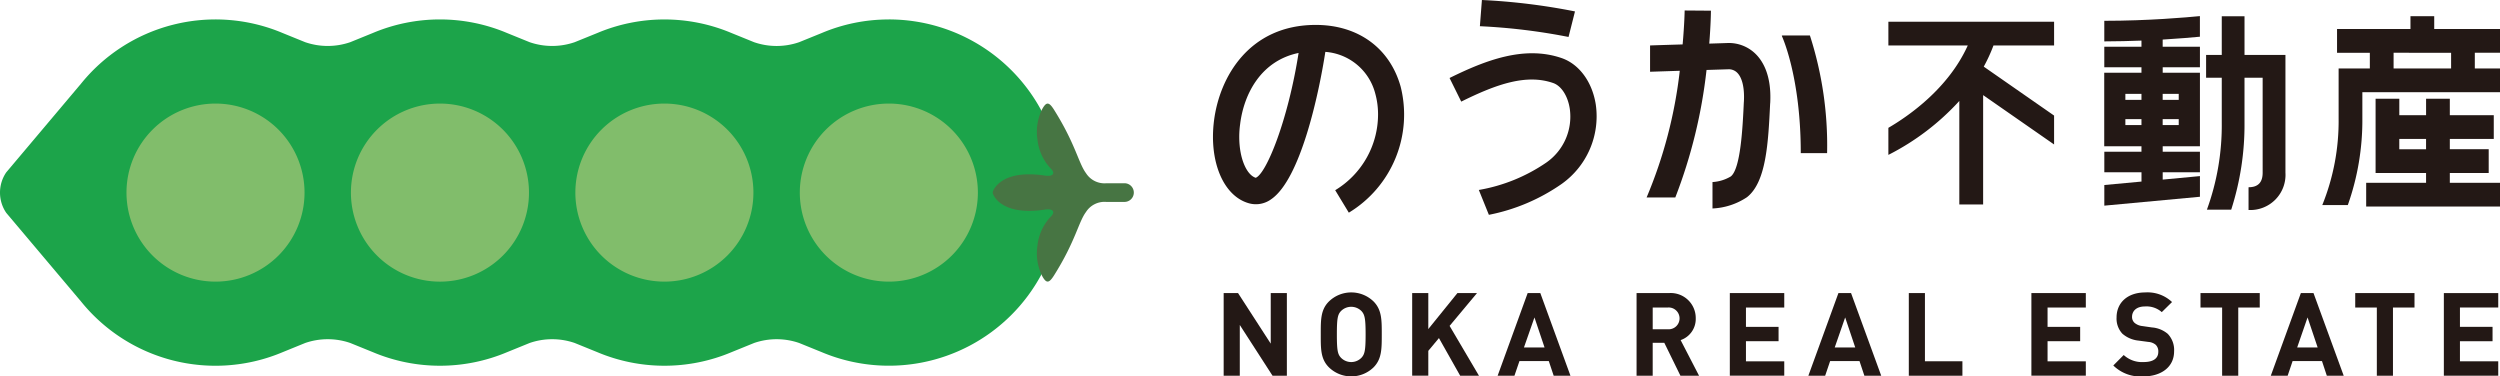 <svg xmlns="http://www.w3.org/2000/svg" width="372" height="56.01" viewBox="0 0 372 56.01">
  <g id="footer__fig--logo" transform="translate(-1.715)">
    <g id="グループ_24" data-name="グループ 24" transform="translate(1.715)">
      <path id="パス_252" data-name="パス 252" d="M133.974,2.959a25.566,25.566,0,0,0-9.995,2.023v0l-3.355,1.362a10.278,10.278,0,0,1-6.7,0c-1.842-.749-3.353-1.362-3.353-1.362l0,0a25.7,25.7,0,0,0-19.99,0l0,0L87.229,6.341a10.281,10.281,0,0,1-6.705,0L77.17,4.979l0,0a25.7,25.7,0,0,0-19.99,0l0,0L53.833,6.341a10.284,10.284,0,0,1-6.706,0L43.773,4.979v0A25.715,25.715,0,0,0,13.624,12.7v-.011L2.641,25.715a5.345,5.345,0,0,0,0,6.016L13.629,44.756v-.01a25.713,25.713,0,0,0,30.149,7.719h0L47.13,51.1a10.284,10.284,0,0,1,6.706,0l3.353,1.362h0a25.7,25.7,0,0,0,19.99,0h0L80.527,51.1a10.281,10.281,0,0,1,6.705,0l3.354,1.362h0a25.7,25.7,0,0,0,19.989,0h0s1.511-.612,3.353-1.362a10.278,10.278,0,0,1,6.7,0l3.355,1.362h0a25.763,25.763,0,1,0,9.991-49.507" transform="translate(-1.715 -0.064)" fill="#1ca44a"/>
      <path id="パス_253" data-name="パス 253" d="M81.584,29A13.248,13.248,0,1,1,68.337,15.753,13.247,13.247,0,0,1,81.584,29" transform="translate(-2.871 -0.341)" fill="#81bd6b"/>
      <path id="パス_254" data-name="パス 254" d="M115.719,29a13.247,13.247,0,1,1-13.245-13.248A13.246,13.246,0,0,1,115.719,29" transform="translate(-3.611 -0.341)" fill="#81bd6b"/>
      <path id="パス_255" data-name="パス 255" d="M149.859,29a13.248,13.248,0,1,1-13.249-13.248A13.248,13.248,0,0,1,149.859,29" transform="translate(-4.351 -0.341)" fill="#81bd6b"/>
      <path id="パス_256" data-name="パス 256" d="M47.447,29A13.247,13.247,0,1,1,34.2,15.753,13.247,13.247,0,0,1,47.447,29" transform="translate(-2.132 -0.341)" fill="#81bd6b"/>
      <path id="パス_257" data-name="パス 257" d="M172.365,27.612h-2.779a3.262,3.262,0,0,1-3-1.5c-1.126-1.512-1.56-4.345-4.752-9.427-.766-1.22-1.152-1.222-1.78-.087a7.586,7.586,0,0,0-.7,4.462,7.433,7.433,0,0,0,1.914,4.284l-.009-.008a.533.533,0,0,0,.039.041c.056.061.113.12.171.182.524.6.176,1.063-.925.92l-.119-.017-.184-.029.007,0c-6.207-.855-7.384,2.1-7.469,2.287a.565.565,0,0,0,0,.557c.084.184,1.262,3.143,7.469,2.286l-.007,0,.184-.029c.04-.006.08-.01.119-.018,1.1-.142,1.45.317.925.923-.058.061-.115.119-.171.181l-.039.041.009-.008a7.426,7.426,0,0,0-1.914,4.285,7.577,7.577,0,0,0,.7,4.461c.626,1.137,1.013,1.133,1.779-.087,3.192-5.079,3.625-7.917,4.751-9.427a3.263,3.263,0,0,1,3-1.5h2.779a1.389,1.389,0,0,0,0-2.776" transform="translate(-4.987 -0.341)" fill="#477543"/>
      <g id="グループ_23" data-name="グループ 23" transform="translate(180.49)">
        <g id="グループ_22" data-name="グループ 22" transform="translate(1.593 43.509)">
          <path id="パス_258" data-name="パス 258" d="M195.1,56.871l-4.871-7.549v7.549h-2.4V44.578h2.141l4.864,7.521V44.578h2.4V56.871H195.1Z" transform="translate(-187.831 -44.475)" fill="#231815"/>
          <path id="パス_259" data-name="パス 259" d="M210.455,55.623a4.763,4.763,0,0,1-6.643,0c-1.249-1.243-1.214-2.781-1.214-4.9s-.035-3.66,1.214-4.9a4.768,4.768,0,0,1,6.643,0c1.234,1.242,1.22,2.785,1.22,4.9S211.688,54.38,210.455,55.623Zm-1.783-8.355a2.149,2.149,0,0,0-3.085,0c-.473.522-.593,1.088-.593,3.454s.12,2.938.593,3.454a2.129,2.129,0,0,0,3.085,0c.463-.516.6-1.084.6-3.454S209.135,47.791,208.672,47.268Z" transform="translate(-188.151 -44.473)" fill="#231815"/>
          <path id="パス_260" data-name="パス 260" d="M223.642,56.871l-3.159-5.6-1.582,1.9V56.87h-2.4V44.578h2.4v5.353l4.331-5.353h2.914l-4.076,4.88,4.368,7.413h-2.8Z" transform="translate(-188.452 -44.475)" fill="#231815"/>
          <path id="パス_261" data-name="パス 261" d="M237.838,56.871l-.728-2.181h-4.364L232,56.871H229.5l4.467-12.293h1.884l4.483,12.293Zm-2.86-8.671-1.563,4.469h3.065Z" transform="translate(-188.734 -44.475)" fill="#231815"/>
          <path id="パス_262" data-name="パス 262" d="M257.156,56.871l-2.4-4.9h-1.726v4.9h-2.4V44.578h4.817a3.72,3.72,0,0,1,3.988,3.763,3.317,3.317,0,0,1-2.248,3.232l2.741,5.3h-2.778Zm-1.865-10.148h-2.259v3.238h2.259a1.623,1.623,0,1,0,0-3.238Z" transform="translate(-189.192 -44.475)" fill="#231815"/>
          <path id="パス_263" data-name="パス 263" d="M264.814,56.871V44.578h8.1v2.145h-5.7V49.6h4.853v2.141h-4.853v2.988h5.7V56.87h-8.1Z" transform="translate(-189.499 -44.475)" fill="#231815"/>
          <path id="パス_264" data-name="パス 264" d="M285.093,56.871l-.726-2.181H280l-.74,2.181h-2.5l4.472-12.293h1.88L287.6,56.871ZM282.236,48.2l-1.554,4.469h3.052Z" transform="translate(-189.758 -44.475)" fill="#231815"/>
          <path id="パス_265" data-name="パス 265" d="M292.037,56.871V44.578h2.4V54.727h5.576v2.144h-7.975Z" transform="translate(-190.089 -44.475)" fill="#231815"/>
          <path id="パス_266" data-name="パス 266" d="M310.681,56.871V44.578h8.1v2.145h-5.694V49.6h4.851v2.141h-4.851v2.988h5.694V56.87h-8.1Z" transform="translate(-190.493 -44.475)" fill="#231815"/>
          <path id="パス_267" data-name="パス 267" d="M327.625,56.972a5.772,5.772,0,0,1-4.486-1.624l1.549-1.559a4.019,4.019,0,0,0,2.971,1.048c1.419,0,2.177-.541,2.177-1.52a1.365,1.365,0,0,0-.377-1.04,1.877,1.877,0,0,0-1.09-.434l-1.492-.2a4.3,4.3,0,0,1-2.377-1.015,3.287,3.287,0,0,1-.875-2.425c0-2.184,1.617-3.725,4.276-3.725a5.294,5.294,0,0,1,3.978,1.43l-1.526,1.5a3.426,3.426,0,0,0-2.525-.842c-1.273,0-1.9.7-1.9,1.554A1.177,1.177,0,0,0,326.3,49a2.1,2.1,0,0,0,1.14.478l1.452.209a4.129,4.129,0,0,1,2.347.952,3.46,3.46,0,0,1,.946,2.61C332.184,55.623,330.2,56.972,327.625,56.972Z" transform="translate(-190.763 -44.473)" fill="#231815"/>
          <path id="パス_268" data-name="パス 268" d="M342.019,46.723V56.871h-2.4V46.723H336.4V44.578h8.818v2.145Z" transform="translate(-191.05 -44.475)" fill="#231815"/>
          <path id="パス_269" data-name="パス 269" d="M355.429,56.871l-.721-2.181h-4.37l-.736,2.181h-2.508l4.471-12.293h1.884l4.492,12.293ZM352.564,48.2l-1.546,4.469h3.048Z" transform="translate(-191.282 -44.475)" fill="#231815"/>
          <path id="パス_270" data-name="パス 270" d="M365.55,46.723V56.871h-2.4V46.723h-3.215V44.578h8.82v2.145Z" transform="translate(-191.56 -44.475)" fill="#231815"/>
          <path id="パス_271" data-name="パス 271" d="M373.414,56.871V44.578h8.094v2.145h-5.7V49.6h4.851v2.141h-4.851v2.988h5.7V56.87h-8.094Z" transform="translate(-191.852 -44.475)" fill="#231815"/>
        </g>
        <path id="パス_272" data-name="パス 272" d="M288.928,6.84h11.813c-2.871,6.361-8.71,10.442-11.813,12.254v4.025a36.746,36.746,0,0,0,10.557-8.024v15.4h3.543V14.225l10.558,7.344v-4.3L303.121,9.988a24.024,24.024,0,0,0,1.446-3.148h9.02V3.311H288.929V6.84" transform="translate(-188.428 -0.072)" fill="#231815"/>
        <path id="パス_273" data-name="パス 273" d="M371.582,4.366h9.786V7.9H377.62V10.24h3.748v3.529H360.887v3.917a37.767,37.767,0,0,1-2.165,12.886h-3.8a33.337,33.337,0,0,0,2.433-12.886V10.24H362V7.906h-4.88V4.366h10.925v-1.9h3.535v1.9Zm-6.048,3.54v2.335h8.558V7.906Z" transform="translate(-189.858 -0.054)" fill="#231815"/>
        <path id="パス_274" data-name="パス 274" d="M270.554,15.292c.193-3.954-1.039-6.076-2.111-7.164a5.662,5.662,0,0,0-4.287-1.69s-1.123.04-2.677.087c.228-2.824.249-4.667.249-4.9l-3.91-.03c0,.057-.03,2.017-.3,5.05-2.074.063-4.042.122-4.846.154v3.913l4.42-.144a68.16,68.16,0,0,1-4.934,18.846h4.271a75.457,75.457,0,0,0,4.645-18.969l3.2-.1a1.763,1.763,0,0,1,1.377.525c.733.741,1.085,2.242.986,4.227l-.015.194c-.17,3.684-.472,9.865-1.941,11a5.991,5.991,0,0,1-2.721.834v3.931a10.034,10.034,0,0,0,5.125-1.674c2.89-2.25,3.175-8.174,3.452-13.9Z" transform="translate(-187.632 -0.035)" fill="#231815"/>
        <path id="パス_275" data-name="パス 275" d="M279.46,22.9A53.269,53.269,0,0,0,276.9,5.391h-4.094l-.092.051c.023.058,2.827,6.033,2.827,17.457Z" transform="translate(-188.077 -0.117)" fill="#231815"/>
        <path id="パス_276" data-name="パス 276" d="M238.856,8.816c-5.534-1.9-11.286.305-16.67,2.966l1.738,3.514c5.34-2.651,9.71-4.13,13.662-2.773,1.225.416,2.2,1.922,2.489,3.831a8.323,8.323,0,0,1-3.495,8.014,25.307,25.307,0,0,1-10.038,4.074l1.495,3.7a28.513,28.513,0,0,0,10.848-4.609,12.338,12.338,0,0,0,5.065-11.766C243.432,12.382,241.487,9.72,238.856,8.816Z" transform="translate(-186.982 -0.176)" fill="#231815"/>
        <path id="パス_277" data-name="パス 277" d="M327.3,21.822h-5.541V10.873H327.3v-.815h-5.531V7.008H327.3V6.093c-1.73.068-3.6.11-5.531.119V3.149c6.522,0,12.281-.51,14.227-.7V5.515c-1.125.107-3.076.279-5.54.428V7.008H336V10.06h-5.54v.815H336V21.822h-5.54v.811H336v3.052h-5.54v1.093l5.54-.522v3.075l-14.227,1.323v-3.07l5.531-.513V25.686h-5.531V22.634H327.3Zm5.545-6.913v-.887h-2.39v.887Zm0,3.758v-.89h-2.39v.89ZM327.3,14.909v-.887h-2.395v.887Zm0,3.758v-.89h-2.395v.89Z" transform="translate(-189.14 -0.053)" fill="#231815"/>
        <path id="パス_278" data-name="パス 278" d="M349.057,8.228h-6.087V2.471h-3.386V8.228h-2.331v3.39h2.331v6.676a36.676,36.676,0,0,1-2.209,12.956h3.616a41.3,41.3,0,0,0,1.978-12.956V11.618h2.7V25.746c0,1.453-.686,2.17-2.1,2.17V31.3a5.233,5.233,0,0,0,5.491-5.557V8.228Z" transform="translate(-189.476 -0.054)" fill="#231815"/>
        <path id="パス_279" data-name="パス 279" d="M374.044,27.529h7.469v3.529H361.6V27.529h8.912V26.065H363V15.013h3.531v2.45h3.983v-2.45h3.533v2.45h6.539v3.532h-6.539v1.533h5.785v3.537h-5.785v1.465ZM366.528,21v1.533h3.983V21Z" transform="translate(-190.003 -0.325)" fill="#231815"/>
        <path id="パス_280" data-name="パス 280" d="M240.949,1.7A93.576,93.576,0,0,0,227.1,0L226.8,3.9a89.769,89.769,0,0,1,13.19,1.6Z" transform="translate(-187.082)" fill="#231815"/>
        <path id="パス_281" data-name="パス 281" d="M192.564,26.537c-1.315-.409-2.452-2.806-2.452-6.09a13.948,13.948,0,0,1,.13-1.878c.562-4.591,3.164-9.468,8.7-10.608C197.368,17.994,194.146,25.927,192.564,26.537Zm21.568-13.553C212.52,7.227,207.794,3.79,201.5,3.79c-9.865,0-14.329,7.7-15.149,14.292-.762,6.145,1.473,11.311,5.328,12.281a3.854,3.854,0,0,0,3.183-.634c4.358-2.974,7.087-15.615,8.061-21.928a8.3,8.3,0,0,1,7.436,6.234,11.531,11.531,0,0,1,.407,3.083,13.189,13.189,0,0,1-6.377,11.267l2.028,3.343A17.064,17.064,0,0,0,214.132,12.984Z" transform="translate(-186.202 -0.082)" fill="#231815"/>
      </g>
    </g>
  </g>
</svg>
